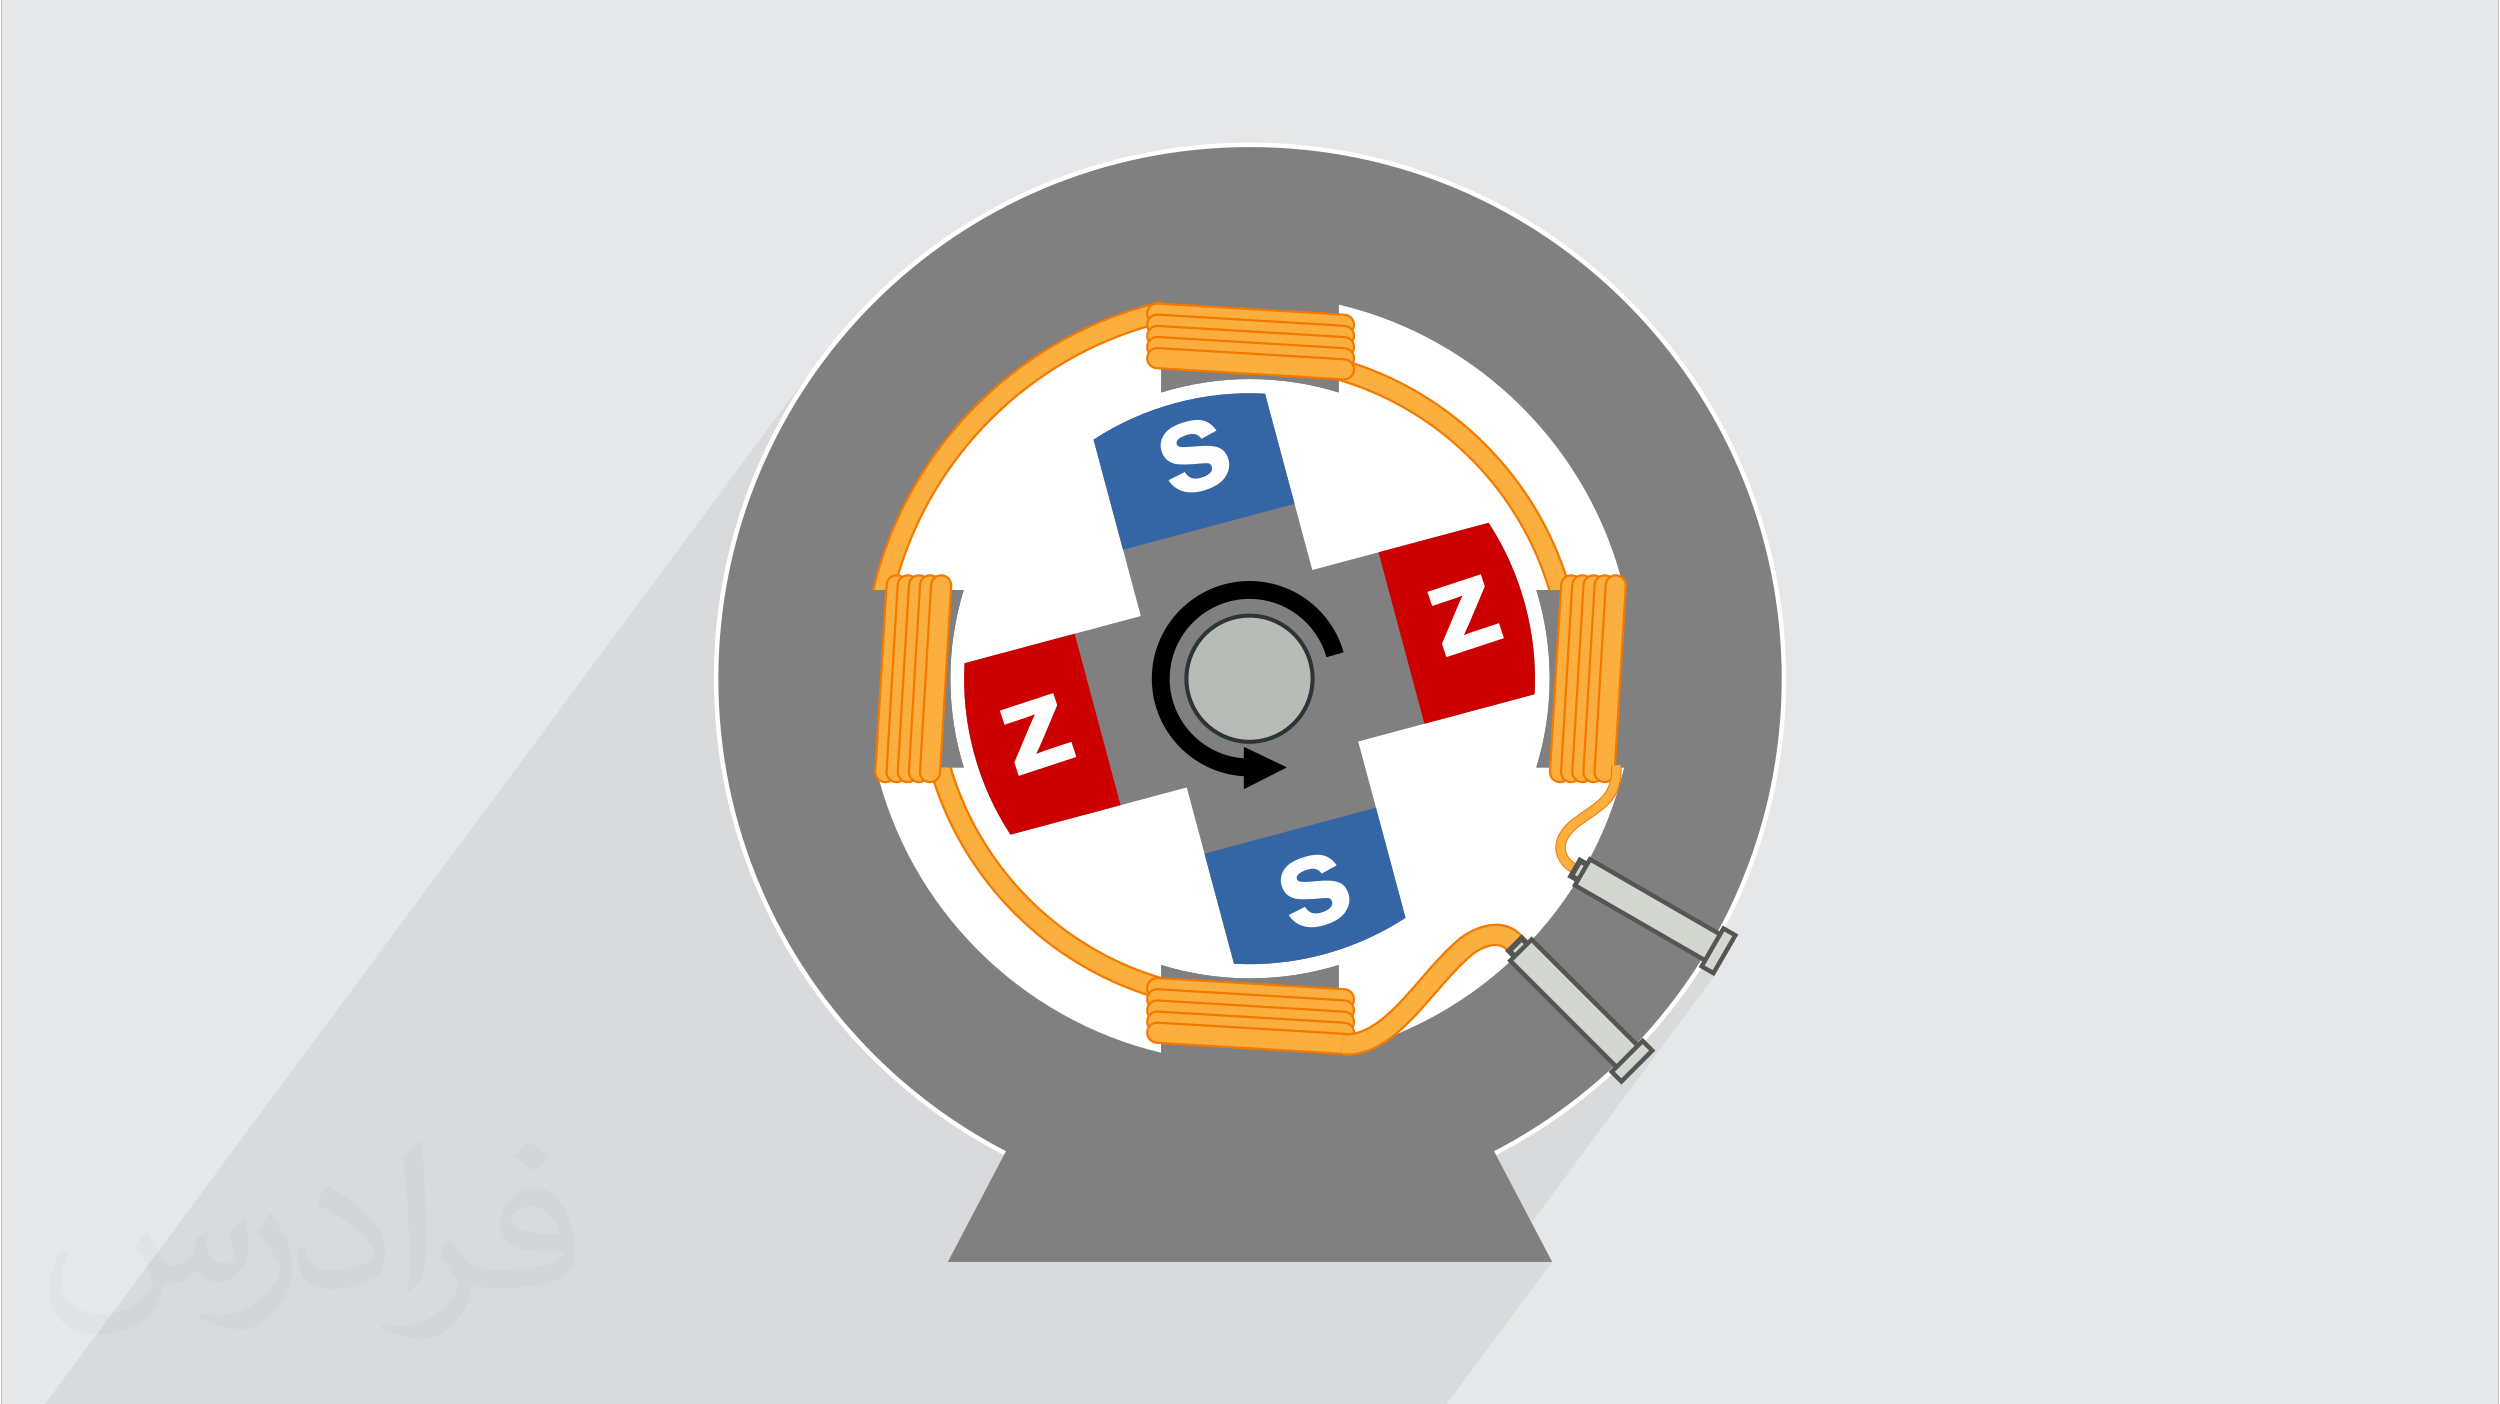 <?xml version="1.0" encoding="UTF-8"?>
<!DOCTYPE svg PUBLIC "-//W3C//DTD SVG 1.0//EN" "http://www.w3.org/TR/2001/REC-SVG-20010904/DTD/svg10.dtd">
<!-- Creator: CorelDRAW 2017 -->
<svg xmlns="http://www.w3.org/2000/svg" xml:space="preserve" width="356px" height="200px" version="1.0" style="shape-rendering:geometricPrecision; text-rendering:geometricPrecision; image-rendering:optimizeQuality; fill-rule:evenodd; clip-rule:evenodd"
viewBox="0 0 35600 20025"
 xmlns:xlink="http://www.w3.org/1999/xlink">
 <rect x="0" y="0" width="35600" height="20025" fill="#333333" stroke="none"/>
 <defs>
  <style type="text/css">
   <![CDATA[
    .fil14 {fill:black}
    .fil0 {fill:#E6E7E8}
    .fil15 {fill:#FEFEFE;fill-rule:nonzero}
    .fil13 {fill:black;fill-rule:nonzero}
    .fil12 {fill:#2D3436;fill-rule:nonzero}
    .fil9 {fill:#3465A4;fill-rule:nonzero}
    .fil8 {fill:#545652;fill-rule:nonzero}
    .fil3 {fill:gray;fill-rule:nonzero}
    .fil11 {fill:#B9BCB6;fill-rule:nonzero}
    .fil10 {fill:#CC0000;fill-rule:nonzero}
    .fil7 {fill:#D3D7CF;fill-rule:nonzero}
    .fil5 {fill:#F47900;fill-rule:nonzero}
    .fil6 {fill:#FBAF3E;fill-rule:nonzero}
    .fil4 {fill:white;fill-rule:nonzero}
    .fil1 {fill:#373435;fill-opacity:0.031}
    .fil2 {fill:#373435;fill-opacity:0.078}
   ]]>
  </style>
 </defs>
 <g id="Layer_x0020_1">
  <g id="_2568224733008">
   <path class="fil0" d="M0 0l35600 0 0 20025 -35600 0 0 -20025z"/>
   <path class="fil1" d="M2082 17547c68,104 112,203 155,312 32,64 49,183 199,183 44,0 107,-14 163,-45 63,-33 111,-83 136,-159l60 -202 146 -72 10 10c-20,77 -25,149 -25,206 0,170 146,234 262,234 68,0 129,-34 129,-95 0,-81 -34,-217 -78,-339 68,-68 136,-136 214,-191l12 6c34,144 53,287 53,381 0,93 -41,196 -75,264 -70,132 -194,238 -344,238 -114,0 -241,-58 -328,-163l-5 0c-82,101 -209,193 -412,193l-63 0c-10,134 -39,229 -83,314 -121,237 -480,404 -818,404 -470,0 -706,-272 -706,-633 0,-223 73,-431 185,-578l92 38c-70,134 -117,262 -117,385 0,338 275,499 592,499 294,0 658,-187 724,-404 -25,-237 -114,-348 -250,-565 41,-72 94,-144 160,-221l12 0 0 0zm5421 -1274c99,62 196,136 291,221 -53,74 -119,142 -201,202 -95,-77 -190,-143 -287,-213 66,-74 131,-146 197,-210l0 0zm51 926c-160,0 -291,105 -291,183 0,168 320,219 703,217 -48,-196 -216,-400 -412,-400zm-359 895c208,0 390,-6 529,-41 155,-39 286,-118 286,-171 0,-15 0,-31 -5,-46 -87,8 -187,8 -274,8 -282,0 -498,-64 -583,-222 -21,-44 -36,-93 -36,-149 0,-152 66,-303 182,-406 97,-85 204,-138 313,-138 197,0 354,158 464,408 60,136 101,293 101,491 0,132 -36,243 -118,326 -153,148 -435,204 -867,204l-196 0 0 0 -51 0c-107,0 -184,-19 -245,-66l-10 0c3,25 5,50 5,72 0,97 -32,221 -97,320 -192,287 -400,410 -580,410 -182,0 -405,-70 -606,-161l36 -70c65,27 155,46 279,46 325,0 752,-314 805,-619 -12,-25 -34,-58 -65,-93 -95,-113 -155,-208 -211,-307 48,-95 92,-171 133,-239l17 -2c139,282 265,445 546,445l44 0 0 0 204 0 0 0zm-1408 299c24,-130 26,-276 26,-413l0 -202c0,-377 -48,-926 -87,-1282 68,-75 163,-161 238,-219l22 6c51,450 63,972 63,1452 0,126 -5,250 -17,340 -7,114 -73,201 -214,332l-31 -14 0 0zm-1449 -596c7,177 94,318 398,318 189,0 349,-50 526,-135 32,-14 49,-33 49,-49 0,-111 -85,-258 -228,-392 -139,-126 -323,-237 -495,-311 -59,-25 -78,-52 -78,-77 0,-51 68,-158 124,-235l19 -2c197,103 417,256 580,427 148,157 240,316 240,489 0,128 -39,250 -102,361 -216,109 -446,192 -674,192 -277,0 -466,-130 -466,-436 0,-33 0,-84 12,-150l95 0 0 0zm-501 -503l172 278c63,103 122,215 122,392l0 227c0,183 -117,379 -306,573 -148,132 -279,188 -400,188 -180,0 -386,-56 -624,-159l27 -70c75,21 162,37 269,37 342,-2 692,-252 852,-557 19,-35 26,-68 26,-90 0,-36 -19,-75 -34,-110 -87,-165 -184,-315 -291,-453 56,-89 112,-174 173,-258l14 2z"/>
   <path class="fil2" d="M16146 20025l-24 0 -33 0 -15 0 -21 0 -10 0 -4 0 -25 0 -26 0 -24 0 -71 0 -40 0 -1 0 -4 0 -1 0 -20 0 -24 0 -7 0 -47 0 -15 0 -15 0 -24 0 -6 0 -8 0 -12 0 -24 0 -116 0 -3 0 -32 0 -7 0 -72 0 -6 0 -17 0 -21 0 -2 0 -25 0 -25 0 -27 0 -40 0 -26 0 -2 0 -4 0 -17 0 -1 0 -29 0 -24 0 -16 0 -9 0 -17 0 -24 0 -28 0 -39 0 -9 0 -17 0 -24 0 -14 0 -2 0 -37 0 0 0 -22 0 -1 0 -2 0 -15 0 0 0 -14 0 -1 0 -9 0 -78 0 -143 0 -24 0 0 0 -78 0 -3 0 -103 0 -18 0 -52 0 -18 0 -83 0 -24 0 -26 0 -25 0 -15 0 -46 0 -24 0 -48 0 -8 0 -20 0 -12 0 -46 0 0 0 -72 0 -8 0 -20 0 -12 0 -12 0 -37 0 -3 0 -1 0 -60 0 -8 0 -7 0 -18 0 -15 0 -2 0 -44 0 -6 0 -66 0 -7 0 -33 0 -11 0 -47 0 -49 0 -79 0 -16 0 -26 0 -22 0 -1 0 -62 0 -32 0 -87 0 -178 0 -1 0 -30 0 -66 0 -116 0 -66 0 -2 0 -94 0 -43 0 -56 0 -18 0 -7 0 -26 0 -39 0 -6 0 -9 0 -32 0 -21 0 -10 0 -7 0 -32 0 -6 0 -42 0 -30 0 -7 0 -33 0 -7 0 -72 0 -7 0 -33 0 -6 0 -5 0 -27 0 -39 0 -8 0 -22 0 0 0 -10 0 -137 0 -150 0 -98 0 -165 0 -51 0 -7 0 -32 0 -33 0 -7 0 -14 0 -29 0 -150 0 -40 0 -12 0 -113 0 0 0 -22 0 0 0 -1 0 -22 0 0 0 -34 0 -136 0 -250 0 -236 0 -141 0 -9 0 -75 0 -295 0 -302 0 -44 0 -8 0 -21 0 -28 0 -127 0 -51 0 -33 0 -21 0 -18 0 -51 0 -173 0 -12 0 -23 0 -228 0 -72 0 -11 0 -6 0 -21 0 -1 0 -7 0 0 0 -4 0 -26 0 -24 0 -28 0 -40 0 -25 0 -25 0 -27 0 -40 0 -11 0 -15 0 -24 0 -29 0 -40 0 -9 0 -17 0 -24 0 -28 0 -16 0 -16 0 -7 0 -9 0 -19 0 -44 0 -56 0 -105 0 -8 0 -26 0 -179 0 -1 0 -52 0 -250 0 -22 0 -87 0 -43 0 0 0 -14 0 0 0 -10 0 -6 0 -54 0 -2 0 -30 0 -45 0 -48 0 -25 0 -22 0 -18 0 -25 0 -25 0 -49 0 -19 0 -19 0 -12 0 -9 0 -26 0 -16 0 -4 0 -4 0 -29 0 -39 0 -40 0 -8 0 -18 0 -24 0 -1 0 -21 0 -18 0 -1 0 -30 0 -34 0 -6 0 -5 0 -20 0 -25 0 -68 0 -33 0 -7 0 -5 0 -21 0 -23 0 -117 0 -16 0 -38 0 -19 0 -67 0 -38 0 -39 0 0 0 -23 0 -144 0 -117 0 -2 0 -1 0 -13 0 -9 0 -9 0 -1 0 -3 0 -18 0 -22 0 -18 0 -21 0 -33 0 -7 0 -32 0 -6 0 -41 0 -31 0 -7 0 -25 0 -7 0 -7 0 -62 0 -9 0 -8 0 -32 0 -8 0 -24 0 -39 0 0 0 -5 0 -3 0 -8 0 -27 0 -5 0 -17 0 -11 0 -24 0 -26 0 -39 0 -36 0 -61 0 -25 0 -21 0 -25 0 -8 0 -18 0 -14 0 -47 0 -8 0 -64 0 -7 0 -20 0 -12 0 -47 0 -67 0 -5 0 -7 0 -21 0 -12 0 -49 0 -72 0 -7 0 -32 0 -47 0 -22 0 -50 0 -39 0 -236 0 -31 0 -40 0 -166 0 -116 0 -8 0 -26 0 -40 0 -695 0 -64 0 -1790 0 -42 0 -37 0 10950 -14773 -105 151 -101 154 -95 153 435 -588 226 -287 239 -276 252 -265 265 -252 276 -239 287 -226 299 -212 309 -198 319 -184 328 -168 337 -152 346 -136 353 -120 362 -103 368 -85 375 -67 381 -48 386 -29 392 -10 392 10 386 29 381 48 375 67 368 85 362 103 353 120 346 136 337 152 328 168 319 184 309 198 299 212 287 226 276 239 265 252 252 265 239 276 226 287 212 299 198 309 184 319 168 328 152 337 136 346 120 353 103 362 85 368 67 375 48 381 29 386 10 392 -10 392 -29 386 -48 381 -67 375 -85 368 -103 362 -120 353 -136 346 -152 337 -114 223 18 11 197 113 -344 594 -3019 4074 708 0 -1507 2033 -708 0 -44 0 -9 0 -35 0 -10 0 0 0 -46 0 -50 0 -18 0 -26 0 -8 0 -2 0 -2 0 -1 0 -13 0 -18 0 -3 0 -2 0 -9 0 -31 0 -2 0 -4 0 -1 0 -7 0 -10 0 -21 0 -1 0 -1 0 -4 0 -29 0 -10 0 -13 0 -22 0 -45 0 -1654 0 -565 0 -49 0 -7 0 -36 0 -14 0 -4 0 -1 0 -25 0 -27 0 -63 0 -5 0 -12 0 -5 0 -23 0 -21 0 -4 0 -14 0 0 0 -26 0 -7 0 -12 0 -9 0 -6 0 -3 0 -17 0 0 0 -9 0 -1 0 0 0 -9 0 0 0 -9 0 0 0 -1 0 -3 0 -5 0 -5 0 -42 0 -4 0 -6 0 -7 0 0 0 -3 0 0 0 -5 0 -2 0 -34 0 -59 0 -19 0 -2 0 -51 0 -76 0 -6 0 -18 0 -10 0 -10 0 -11 0 -10 0 -10 0 -1 0 -6 0 -12 0 -4 0 -2 0 -5 0 -29 0 -23 0 -20 0 -26 0 0 0 -10 0 -11 0 0 0 -15 0 0 0 -2 0 -1 0 -6 0 -15 0 -4 0 -22 0z"/>
   <g>
    <path class="fil3" d="M25412 9677c0,4204 -3408,7612 -7612,7612 -4204,0 -7612,-3408 -7612,-7612 0,-4204 3408,-7612 7612,-7612 4204,0 7612,3408 7612,7612z"/>
    <path class="fil4" d="M25444 9677c0,2111 -855,4022 -2239,5405 -1383,1384 -3294,2239 -5405,2239 -2111,0 -4022,-855 -5405,-2239 -1384,-1383 -2239,-3294 -2239,-5405 0,-2111 855,-4022 2239,-5405 1383,-1384 3294,-2239 5405,-2239 2111,0 4022,855 5405,2239 1384,1383 2239,3294 2239,5405zm-2284 5360c1372,-1372 2221,-3267 2221,-5360 0,-2093 -849,-3988 -2221,-5360 -1372,-1372 -3267,-2220 -5360,-2220 -2093,0 -3988,848 -5360,2220 -1372,1372 -2220,3267 -2220,5360 0,2093 848,3988 2220,5360 1372,1372 3267,2221 5360,2221 2093,0 3988,-849 5360,-2221z"/>
    <path class="fil4" d="M19065 4343l0 1253c-400,-124 -825,-192 -1265,-192 -441,0 -866,68 -1266,192l0 -1252c-2009,476 -3592,2058 -4068,4068l1253 0c-124,400 -191,824 -191,1265 0,440 67,865 191,1265l-1253 0c476,2010 2059,3592 4068,4068l0 -1251c400,123 825,191 1266,191 440,0 865,-68 1265,-191l0 1252c2010,-475 3593,-2059 4069,-4069l-1252 0c123,-400 191,-825 191,-1265 0,-441 -68,-865 -191,-1265l1252 0c-476,-2010 -2059,-3593 -4069,-4069z"/>
    <path class="fil5" d="M17896 14112c87,-2 160,68 162,156 1,87 -68,160 -156,161l-51 1c-58,1 -24,1 -51,1 -1312,0 -2501,-532 -3361,-1393 -861,-860 -1393,-2049 -1393,-3361l1 0 0 -31c0,-88 71,-159 158,-159 88,0 159,71 159,159l0 31 1 0c0,1224 497,2333 1299,3136 803,802 1912,1299 3136,1299 60,0 24,1 48,1l48 -1z"/>
    <path class="fil6" d="M17896 14144c71,-2 129,54 130,124 1,70 -55,128 -125,130l-51 0c-49,1 -32,1 -50,1 -1303,0 -2484,-529 -3339,-1383 -854,-855 -1383,-2036 -1383,-3339l0 0 0 -31c0,-70 57,-127 127,-127 71,0 128,57 128,127l-1 31 1 0c0,1233 500,2350 1309,3158 808,809 1925,1309 3158,1309 51,0 32,1 48,0l48 0z"/>
    <path class="fil5" d="M12586 9677c0,88 -72,160 -160,160 -88,0 -159,-72 -159,-160 0,-1527 620,-2910 1621,-3912 1002,-1001 2385,-1621 3912,-1621 88,0 160,71 160,159 0,88 -72,160 -160,160 -1439,0 -2743,584 -3686,1528 -944,943 -1528,2247 -1528,3686z"/>
    <path class="fil6" d="M12554 9677c0,70 -57,128 -128,128 -70,0 -127,-58 -127,-128 0,-1518 616,-2894 1612,-3889 995,-996 2371,-1612 3889,-1612 70,0 128,57 128,127 0,71 -58,128 -128,128 -1448,0 -2759,587 -3709,1537 -949,950 -1537,2261 -1537,3709z"/>
    <path class="fil5" d="M17706 5250c-88,2 -160,-68 -162,-156 -2,-87 68,-160 156,-162l51 0c57,-1 24,-1 51,-1 1312,0 2500,532 3361,1393 860,860 1393,2049 1393,3361l-1 0 0 31c0,88 -71,159 -159,159 -88,0 -159,-71 -159,-159l0 -31 0 0c0,-1224 -497,-2333 -1300,-3136 -802,-803 -1911,-1299 -3135,-1299 -60,0 -24,-1 -49,-1l-47 1z"/>
    <path class="fil6" d="M17705 5218c-70,2 -128,-54 -129,-124 -2,-70 54,-128 124,-130l51 -1c49,0 32,0 51,0 1303,0 2483,529 3338,1383 855,855 1384,2036 1384,3339l-1 0 0 31c0,70 -57,127 -127,127 -70,0 -127,-57 -127,-127l0 -31 0 0c0,-1233 -501,-2350 -1309,-3158 -809,-809 -1926,-1309 -3158,-1309 -52,0 -33,-1 -49,-1l-48 1z"/>
    <path class="fil3" d="M17800 3798c-435,0 -858,47 -1266,136l0 1662c400,-124 825,-191 1266,-191 440,0 866,67 1265,191l0 -1662c-407,-89 -831,-136 -1265,-136zm-5758 4614l0 0c-92,413 -141,843 -141,1284 0,428 46,845 133,1246l1685 0c-124,-400 -191,-825 -191,-1265 0,-441 67,-865 191,-1265l-1677 0zm9840 0l0 0c124,400 191,824 191,1265 0,440 -67,865 -191,1265l1685 0c86,-401 132,-818 132,-1246 0,-441 -49,-871 -141,-1284l-1676 0zm-5348 5347l0 0 0 1700c408,90 831,136 1266,136 434,0 858,-46 1265,-136l0 -1700c-399,123 -825,191 -1265,191 -441,0 -866,-68 -1266,-191z"/>
    <path class="fil5" d="M16468 4630c-88,-5 -155,-81 -149,-168 5,-88 80,-155 168,-150l2662 160c88,5 155,80 150,168 -6,87 -81,154 -169,149l-2662 -159z"/>
    <path class="fil6" d="M16470 4598c-70,-4 -124,-64 -120,-134 4,-71 65,-124 135,-120l2662 159c70,4 124,65 120,135 -4,70 -65,124 -135,119l-2662 -159z"/>
    <path class="fil5" d="M16468 4788c-88,-5 -155,-81 -149,-168 5,-88 80,-155 168,-150l2662 160c88,5 155,80 150,168 -6,88 -81,155 -169,149l-2662 -159z"/>
    <path class="fil6" d="M16470 4756c-70,-4 -124,-64 -120,-134 4,-71 65,-124 135,-120l2662 159c70,5 124,65 120,135 -4,70 -65,124 -135,120l-2662 -160z"/>
    <path class="fil5" d="M16468 4949c-88,-6 -155,-81 -149,-169 5,-87 80,-154 168,-149l2662 159c88,5 155,81 150,169 -6,87 -81,154 -169,149l-2662 -159z"/>
    <path class="fil6" d="M16470 4917c-70,-4 -124,-65 -120,-135 4,-70 65,-123 135,-119l2662 159c70,4 124,65 120,135 -4,70 -65,123 -135,119l-2662 -159z"/>
    <path class="fil5" d="M16468 5107c-88,-5 -155,-81 -149,-168 5,-88 80,-155 168,-150l2662 160c88,5 155,80 150,168 -6,87 -81,154 -169,149l-2662 -159z"/>
    <path class="fil6" d="M16470 5075c-70,-4 -124,-64 -120,-135 4,-70 65,-123 135,-119l2662 159c70,4 124,65 120,135 -4,70 -65,124 -135,119l-2662 -159z"/>
    <path class="fil5" d="M16468 5265c-88,-5 -155,-81 -149,-168 5,-88 80,-155 168,-150l2662 160c88,5 155,80 150,168 -6,88 -81,154 -169,149l-2662 -159z"/>
    <path class="fil6" d="M16470 5233c-70,-4 -124,-64 -120,-134 4,-71 65,-124 135,-120l2662 160c70,4 124,64 120,134 -4,70 -65,124 -135,120l-2662 -160z"/>
    <path class="fil5" d="M16468 14247c-88,-5 -155,-80 -149,-168 5,-87 80,-154 168,-149l2662 159c88,5 155,81 150,168 -6,88 -81,155 -169,150l-2662 -160z"/>
    <path class="fil6" d="M16470 14216c-70,-5 -124,-65 -120,-135 4,-70 65,-124 135,-120l2662 160c70,4 124,64 120,134 -4,71 -65,124 -135,120l-2662 -159z"/>
    <path class="fil5" d="M16468 14406c-88,-6 -155,-81 -149,-169 5,-87 80,-154 168,-149l2662 159c88,6 155,81 150,168 -6,88 -81,155 -169,150l-2662 -159z"/>
    <path class="fil6" d="M16470 14374c-70,-4 -124,-65 -120,-135 4,-70 65,-123 135,-119l2662 159c70,4 124,64 120,135 -4,70 -65,123 -135,119l-2662 -159z"/>
    <path class="fil5" d="M16468 14566c-88,-5 -155,-80 -149,-168 5,-88 80,-155 168,-149l2662 159c88,5 155,80 150,168 -6,88 -81,155 -169,150l-2662 -160z"/>
    <path class="fil6" d="M16470 14534c-70,-4 -124,-64 -120,-134 4,-70 65,-124 135,-120l2662 160c70,4 124,64 120,134 -4,70 -65,124 -135,120l-2662 -160z"/>
    <path class="fil5" d="M16468 14724c-88,-5 -155,-80 -149,-168 5,-87 80,-154 168,-149l2662 159c88,5 155,81 150,168 -6,88 -81,155 -169,150l-2662 -160z"/>
    <path class="fil6" d="M16470 14693c-70,-5 -124,-65 -120,-135 4,-70 65,-124 135,-119l2662 159c70,4 124,64 120,134 -4,71 -65,124 -135,120l-2662 -159z"/>
    <path class="fil5" d="M16468 14883c-88,-6 -155,-81 -149,-169 5,-87 80,-154 168,-149l2662 159c88,5 155,81 150,169 -6,87 -81,154 -169,149l-2662 -159z"/>
    <path class="fil6" d="M16470 14851c-70,-4 -124,-65 -120,-135 4,-70 65,-123 135,-119l2662 159c70,4 124,65 120,135 -4,70 -65,123 -135,119l-2662 -159z"/>
    <path class="fil5" d="M12761 11018c-5,87 -80,154 -168,149 -88,-5 -155,-80 -149,-168l159 -2662c5,-88 81,-155 168,-150 88,5 155,80 150,168l-160 2663z"/>
    <path class="fil6" d="M12729 11016c-4,70 -64,123 -134,119 -70,-4 -124,-64 -120,-134l160 -2663c4,-70 64,-123 134,-119 70,4 124,64 120,134l-160 2663z"/>
    <path class="fil5" d="M12919 11018c-5,87 -80,154 -168,149 -87,-5 -154,-80 -149,-168l159 -2662c5,-88 81,-155 168,-150 88,5 155,80 150,168l-160 2663z"/>
    <path class="fil6" d="M12888 11016c-4,70 -65,123 -135,119 -70,-4 -124,-64 -119,-134l159 -2663c4,-70 64,-123 135,-119 70,4 123,64 119,134l-159 2663z"/>
    <path class="fil5" d="M13080 11018c-5,87 -80,154 -168,149 -88,-5 -155,-80 -150,-168l160 -2662c5,-88 80,-155 168,-150 88,5 155,80 150,168l-160 2663z"/>
    <path class="fil6" d="M13048 11016c-4,70 -64,123 -134,119 -70,-4 -124,-64 -120,-134l160 -2663c4,-70 64,-123 134,-119 70,4 124,64 120,134l-160 2663z"/>
    <path class="fil5" d="M13238 11018c-5,87 -80,154 -168,149 -88,-5 -155,-80 -149,-168l159 -2662c5,-88 81,-155 168,-150 88,5 155,80 150,168l-160 2663z"/>
    <path class="fil6" d="M13207 11016c-5,70 -65,123 -135,119 -70,-4 -124,-64 -120,-134l160 -2663c4,-70 64,-123 134,-119 71,4 124,64 120,134l-159 2663z"/>
    <path class="fil5" d="M13396 11018c-5,87 -80,154 -168,149 -87,-5 -154,-80 -149,-168l159 -2662c5,-88 81,-155 168,-150 88,5 155,80 150,168l-160 2663z"/>
    <path class="fil6" d="M13365 11016c-5,70 -65,123 -135,119 -70,-4 -124,-64 -119,-134l159 -2663c4,-70 64,-123 134,-119 71,4 124,64 120,134l-159 2663z"/>
    <path class="fil5" d="M22379 11018c-5,87 -81,154 -168,149 -88,-5 -155,-80 -150,-168l160 -2662c5,-88 80,-155 168,-150 87,5 154,80 149,168l-159 2663z"/>
    <path class="fil6" d="M22347 11016c-4,70 -64,123 -134,119 -71,-4 -124,-64 -120,-134l160 -2663c4,-70 64,-123 134,-119 70,4 124,64 120,134l-160 2663z"/>
    <path class="fil5" d="M22537 11018c-5,87 -80,154 -168,149 -88,-5 -155,-80 -150,-168l160 -2662c5,-88 80,-155 168,-150 88,5 155,80 149,168l-159 2663z"/>
    <path class="fil6" d="M22505 11016c-4,70 -64,123 -134,119 -70,-4 -124,-64 -120,-134l160 -2663c4,-70 64,-123 134,-119 70,4 124,64 120,134l-160 2663z"/>
    <path class="fil5" d="M22698 11018c-5,87 -81,154 -168,149 -88,-5 -155,-80 -150,-168l160 -2662c5,-88 80,-155 168,-150 87,5 154,80 149,168l-159 2663z"/>
    <path class="fil6" d="M22666 11016c-4,70 -64,123 -135,119 -70,-4 -123,-64 -119,-134l159 -2663c4,-70 65,-123 135,-119 70,4 123,64 119,134l-159 2663z"/>
    <path class="fil5" d="M22856 11018c-5,87 -81,154 -168,149 -88,-5 -155,-80 -150,-168l160 -2662c5,-88 80,-155 168,-150 88,5 154,80 149,168l-159 2663z"/>
    <path class="fil6" d="M22824 11016c-4,70 -64,123 -134,119 -71,-4 -124,-64 -120,-134l159 -2663c5,-70 65,-123 135,-119 70,4 124,64 120,134l-160 2663z"/>
    <path class="fil5" d="M23014 11018c-5,87 -80,154 -168,149 -88,-5 -155,-80 -150,-168l160 -2662c5,-88 80,-155 168,-150 88,5 155,80 150,168l-160 2663z"/>
    <path class="fil6" d="M22982 11016c-4,70 -64,123 -134,119 -70,-4 -124,-64 -120,-134l160 -2663c4,-70 64,-123 134,-119 70,4 124,64 120,134l-160 2663z"/>
    <path class="fil3" d="M14685 15719l6230 0 1193 2273 -8616 0 1193 -2273z"/>
    <path class="fil5" d="M19127 14731c392,31 742,-372 1091,-775 181,-209 363,-418 558,-580 3,-2 9,-7 12,-10 66,-52 209,-142 370,-179 184,-42 390,-20 550,174l0 0c10,13 7,8 10,12l-250 197c-9,-11 2,1 -5,-6l0 0c-65,-78 -153,-85 -234,-67 -105,24 -200,85 -244,119l-6 5 0 0c-178,148 -349,345 -521,543 -402,464 -804,928 -1356,884l25 -317z"/>
    <path class="fil6" d="M19125 14762c408,33 762,-376 1117,-785 180,-208 361,-416 554,-576 3,-3 9,-7 12,-10 64,-50 201,-137 357,-173 174,-40 368,-19 519,163l-1 0 10 12 -200 157c-8,-9 -1,-1 -5,-7l-1 0c-74,-89 -174,-98 -265,-77 -111,25 -210,89 -257,125l-7 6c-179,148 -351,347 -524,547 -397,457 -794,915 -1329,872l20 -254z"/>
    <path class="fil7" d="M21673 13377l187 187 -180 180 -187 -187 180 -180z"/>
    <path class="fil8" d="M21702 13349l215 215 -237 237 -244 -244 237 -237 29 29zm101 215l-130 -130 -123 123 130 131 123 -124z"/>
    <path class="fil7" d="M21814 13395l1549 1549 -303 303 -1549 -1549 303 -303z"/>
    <path class="fil8" d="M21837 13373l1571 1571 -348 348c-531,-531 -1063,-1062 -1594,-1594l348 -348 23 23zm1481 1571l-1504 -1503 -258 257 1504 1504 258 -258z"/>
    <path class="fil7" d="M23397 14841l138 138 -440 440 -138 -137 440 -441z"/>
    <path class="fil8" d="M23420 14818l160 161 -485 485 -183 -182 485 -486 23 22zm70 161l-93 -93 -395 396 93 92 395 -395z"/>
    <path class="fil5" d="M23099 10909c13,450 -165,573 -469,782 -35,24 -72,50 -113,79 -89,63 -148,128 -182,192 -25,48 -35,94 -32,138 3,43 18,83 44,120 31,44 77,82 134,112l-69 131c-78,-41 -142,-95 -186,-157 -42,-59 -67,-126 -72,-197 -4,-69 11,-143 50,-216 44,-83 118,-167 227,-244 39,-28 78,-55 115,-81 262,-180 415,-286 404,-655l149 -4z"/>
    <path class="fil6" d="M23084 10909c13,442 -163,563 -462,770 -35,24 -73,50 -114,79 -91,64 -151,132 -186,197 -26,50 -37,100 -34,146 3,45 20,89 47,128 32,45 80,85 139,116l-55 105c-76,-40 -138,-92 -181,-152 -40,-57 -64,-121 -69,-189 -4,-68 11,-138 48,-209 43,-82 115,-163 222,-239 40,-28 79,-55 115,-80 266,-183 422,-291 411,-669l119 -3z"/>
    <path class="fil7" d="M22506 12270l229 133 -127 220 -229 -132 127 -221z"/>
    <path class="fil8" d="M22526 12236l264 152 -167 290 -299 -172 168 -290 34 20zm155 181l-160 -92 -88 151 160 93 88 -152z"/>
    <path class="fil7" d="M22647 12252l1897 1095 -214 371 -1897 -1095 214 -371z"/>
    <path class="fil8" d="M22663 12224l1925 1111 -246 426 -1952 -1127 246 -426 27 16zm1838 1134l-1842 -1063 -183 316 1842 1063 183 -316z"/>
    <path class="fil7" d="M24551 13238l168 97 -311 540 -169 -97 312 -540z"/>
    <path class="fil8" d="M24566 13211l197 113 -344 594 -223 -129 343 -594 27 16zm110 136l-114 -66 -279 485 113 66 280 -485z"/>
    <path class="fil3" d="M16740 5746c-427,115 -819,293 -1171,522l674 2515 -2513 673c-23,419 18,847 133,1274 114,426 293,819 522,1170l2513 -673 674 2514c418,23 848,-19 1274,-133 427,-115 820,-293 1171,-522l-674 -2514 2514 -674c23,-419 -19,-848 -134,-1275 -114,-426 -292,-818 -521,-1169l-2514 673 -674 -2514c-418,-23 -848,19 -1274,133z"/>
    <path class="fil9" d="M17151 12171l421 1570c418,23 847,-19 1274,-133 427,-115 819,-293 1171,-522l-421 -1570 -2445 655z"/>
    <path class="fil9" d="M16740 5746c-427,115 -820,293 -1171,522l421 1570 2445 -655 -421 -1570c-418,-22 -848,19 -1274,133z"/>
    <path class="fil10" d="M19632 7875l655 2444 1570 -421c23,-419 -20,-848 -134,-1274 -114,-427 -292,-819 -521,-1170l-1570 421z"/>
    <path class="fil10" d="M13730 9456c-23,419 18,847 132,1274 115,427 293,819 522,1170l1570 -421 -654 -2444 -1570 421z"/>
    <path class="fil11" d="M18662 9444c129,480 -156,973 -636,1102 -480,129 -973,-156 -1102,-636 0,0 0,0 0,0 -128,-480 156,-973 636,-1102 480,-128 973,156 1102,636 0,0 0,0 0,0z"/>
    <path class="fil12" d="M18690 9437c66,247 26,498 -93,704 -119,206 -316,367 -564,433 -247,66 -498,26 -704,-93 -206,-119 -366,-316 -433,-563l0 -1c-66,-247 -26,-498 93,-704 119,-206 316,-367 564,-433 247,-66 498,-26 704,93 206,119 366,316 433,563l0 1zm-143 675c111,-193 149,-428 87,-660l0 -1c-62,-232 -213,-417 -406,-528 -193,-112 -428,-149 -660,-87 -233,62 -418,213 -529,406 -111,193 -149,428 -87,660l0 1c63,232 213,417 406,528 193,112 428,149 661,87 232,-62 417,-213 528,-406z"/>
    <path class="fil13" d="M17793 11070c-384,0 -732,-156 -984,-408 -253,-252 -409,-601 -409,-985 0,-384 156,-733 409,-985 252,-252 600,-408 984,-408 316,0 607,105 840,282 240,182 419,438 502,735l-245 69c-68,-243 -215,-452 -410,-600 -191,-145 -429,-231 -687,-231 -314,0 -598,128 -804,334 -206,206 -334,490 -334,804 0,314 128,599 334,805 206,206 490,333 804,333l0 255z"/>
    <path class="fil14" d="M17712 10648l0 605 614 -312 -614 -293z"/>
    <path class="fil15" d="M14503 11062l-63 -191 214 -508c36,-83 62,-143 81,-179 -28,11 -65,25 -111,41l-324 108 -66 -202 760 -250 57 172 -218 520 -80 175c66,-26 108,-41 124,-47l376 -124 71 215 -821 270z"/>
    <path class="fil15" d="M20600 9369l-63 -191 214 -508c35,-83 62,-142 80,-178 -27,11 -64,24 -110,40l-324 108 -67 -202 761 -250 57 172 -219 520 -79 175c66,-26 107,-41 124,-46l376 -124 70 214 -820 270z"/>
    <path class="fil15" d="M16638 6847l232 -117c26,43 59,72 99,86 40,14 88,11 145,-8 63,-20 107,-47 131,-81 16,-23 19,-49 10,-76 -6,-18 -17,-31 -32,-40 -16,-7 -47,-9 -92,-5 -211,21 -348,22 -413,4 -89,-26 -148,-83 -177,-171 -27,-81 -17,-158 28,-233 45,-75 133,-134 266,-178 125,-41 226,-51 301,-31 74,22 137,69 186,142l-214 118c-22,-33 -50,-55 -84,-65 -34,-10 -76,-7 -127,10 -65,21 -108,45 -130,73 -14,18 -18,38 -11,58 5,18 18,30 38,36 28,9 111,7 251,-6 140,-13 242,-7 308,19 65,26 110,78 136,156 28,84 16,168 -34,252 -51,84 -145,148 -283,194 -126,41 -233,48 -323,22 -90,-27 -160,-79 -211,-159z"/>
    <path class="fil15" d="M18352 13047l232 -118c26,43 58,72 98,86 40,14 89,12 146,-7 63,-21 106,-48 130,-82 16,-23 20,-48 11,-75 -6,-19 -17,-32 -33,-40 -16,-8 -46,-10 -92,-6 -210,21 -348,23 -412,4 -90,-25 -149,-83 -178,-171 -26,-80 -17,-158 28,-233 46,-75 134,-134 266,-177 126,-42 226,-52 301,-31 75,21 137,68 187,141l-215 118c-21,-33 -50,-54 -83,-65 -34,-10 -76,-6 -128,11 -64,21 -107,45 -129,72 -15,19 -19,38 -12,58 6,18 19,30 39,37 27,9 111,7 251,-7 139,-13 242,-7 307,19 66,26 111,79 136,156 28,84 17,169 -34,252 -50,84 -144,149 -283,194 -125,41 -232,49 -322,22 -90,-26 -160,-79 -211,-158z"/>
   </g>
  </g>
 </g>
</svg>
